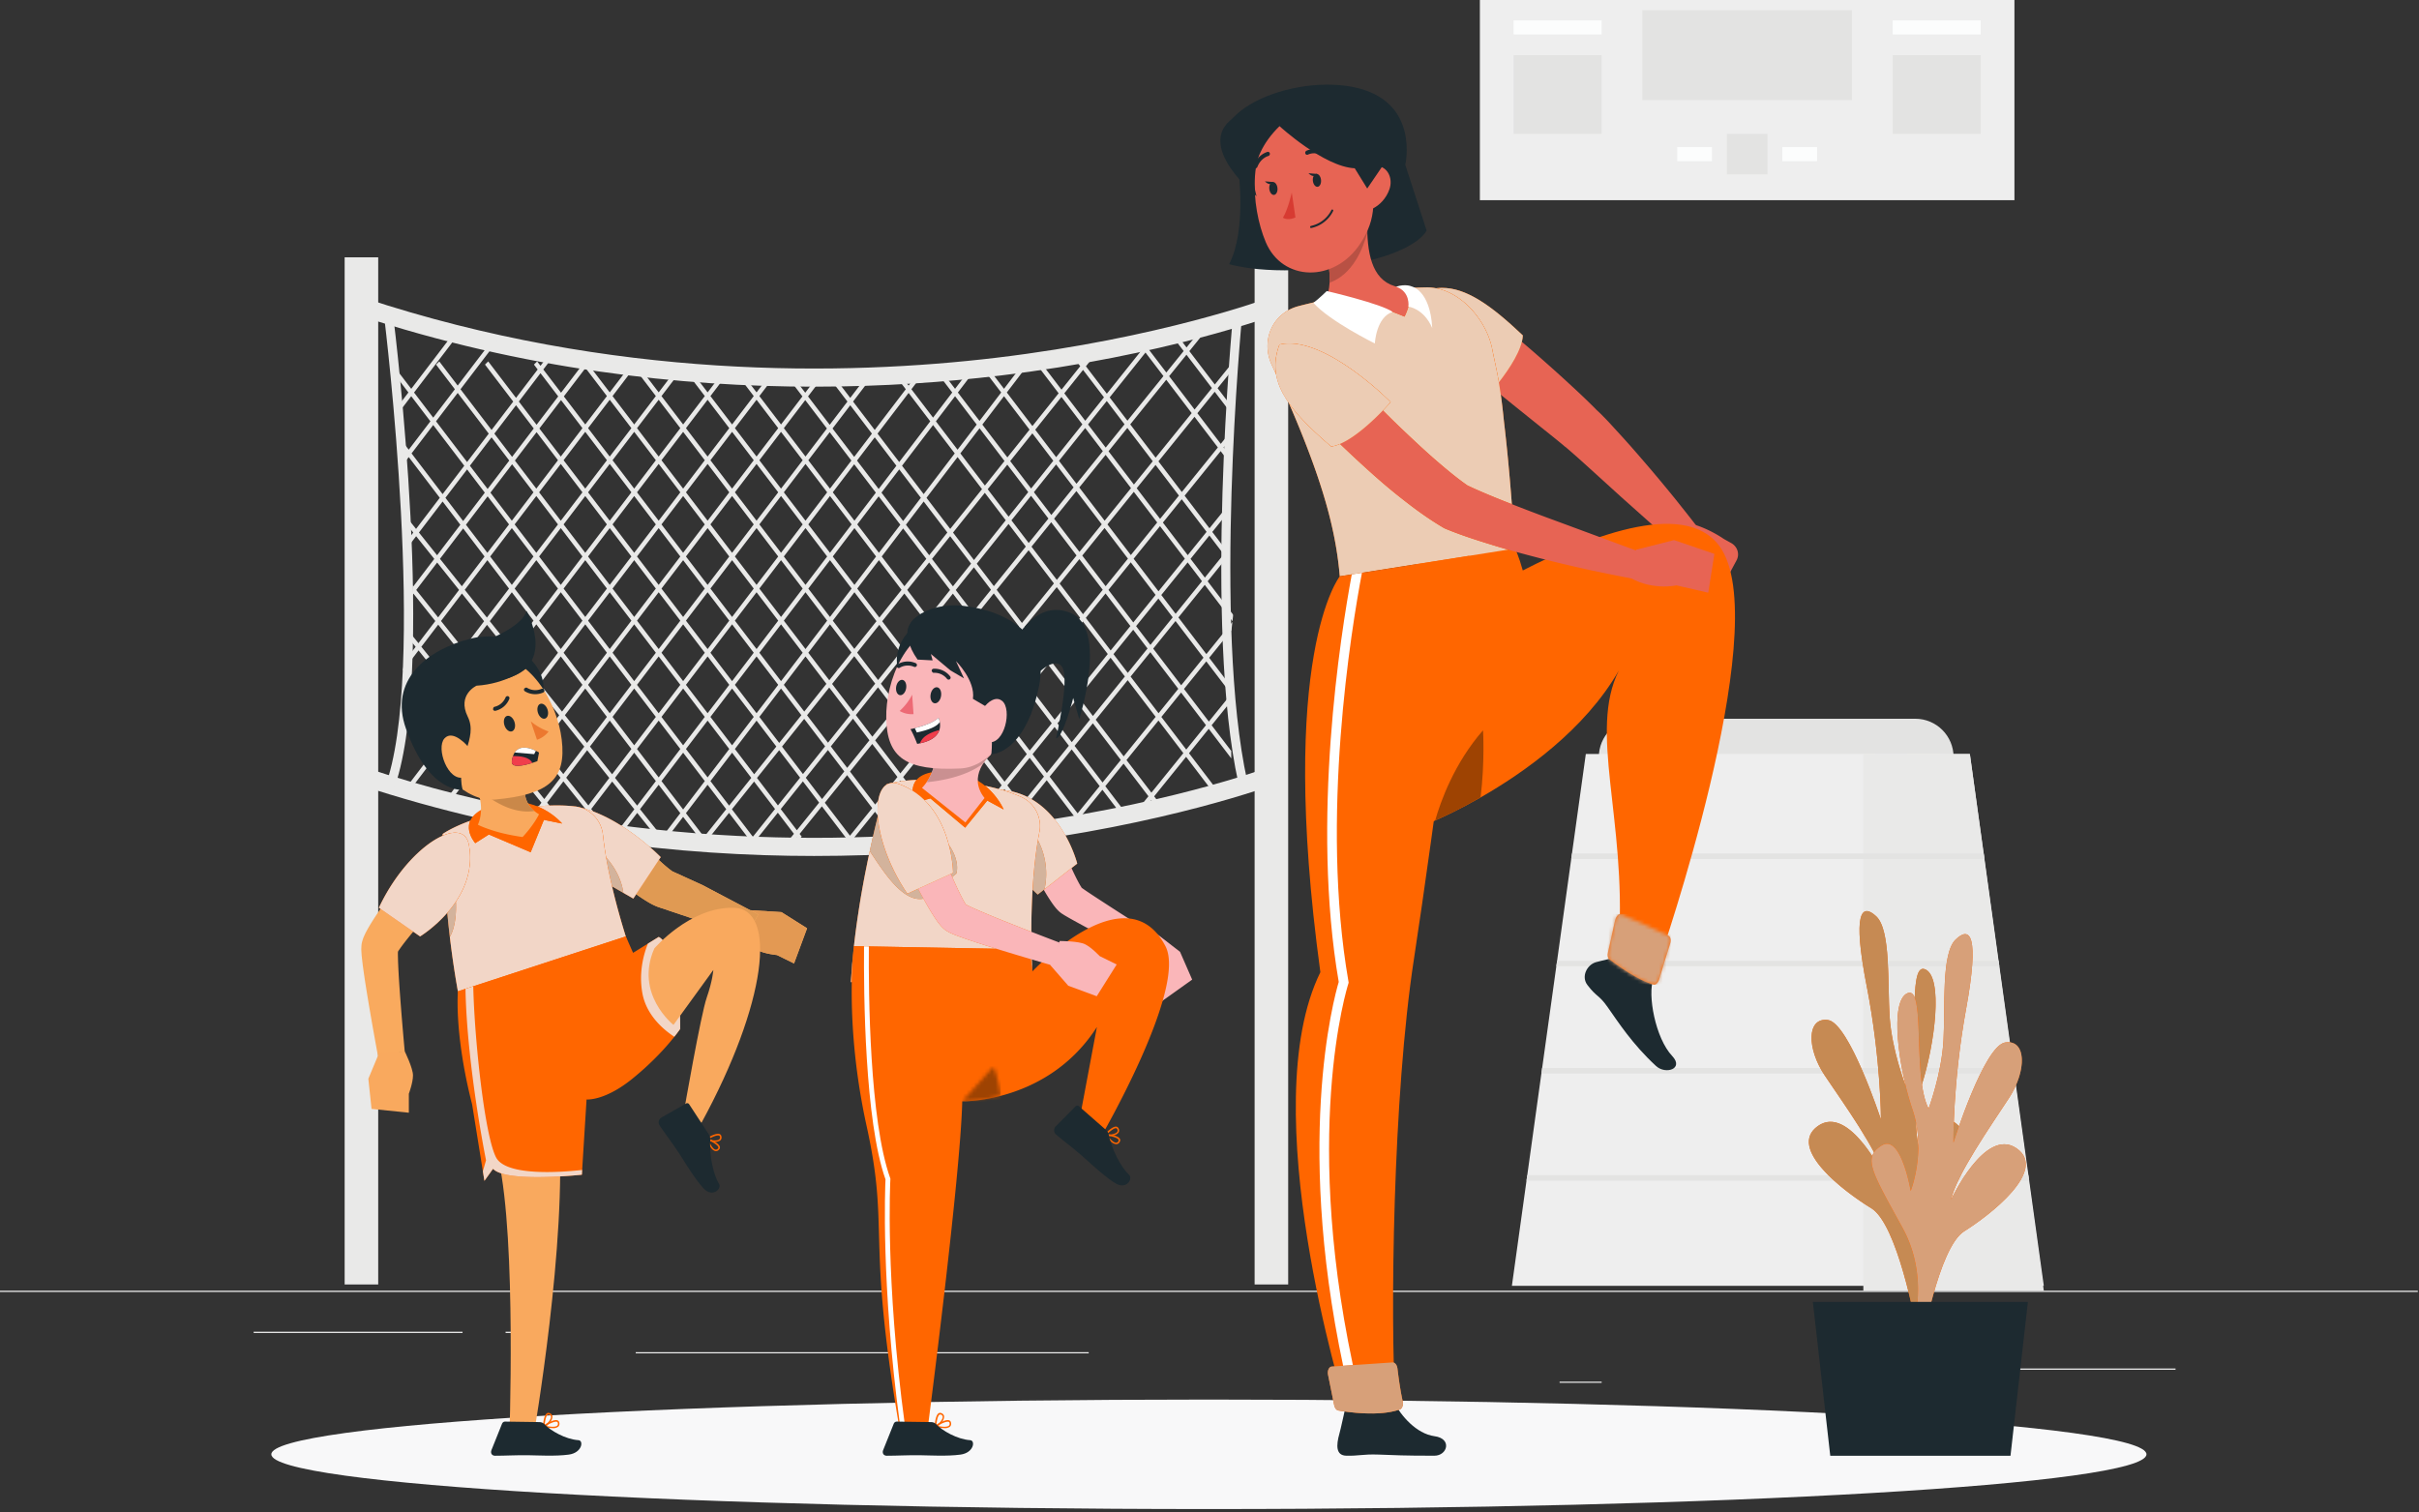 <svg width="667" height="417" fill="none" xmlns="http://www.w3.org/2000/svg"><rect width="100%" height="100%" fill="#333333" stroke="none"/><path d="M0 356.311h666.667v-.333H0v.333ZM555.705 377.439h44.163v.333h-44.163v-.333ZM430.036 381.056h11.591v.334h-11.591v-.334ZM528.781 365.39h25.59v-.334h-25.59v.334ZM69.945 367.298h57.591v.333h-57.59v-.333ZM139.408 367.298h8.444v.333h-8.444v-.333ZM175.295 372.926h124.901v.334H175.295v-.334Z" fill="#EEE"/><path d="M440.857 217.805h97.811v-9.008c0-5.836-4.732-10.569-10.569-10.569h-76.674c-5.837 0-10.568 4.733-10.568 10.569v9.008Z" fill="#E3E3E2"/><path d="M416.877 354.632h146.667l-4.027-28.985-.212-1.521-3.895-28.054-.213-1.518-3.907-28.055-.213-1.519-3.893-28.053-.212-1.535-3.815-27.44H437.264l-3.814 27.44-.213 1.535-3.893 28.053-.214 1.519-3.906 28.055-.214 1.518-3.893 28.054-.213 1.521-4.027 28.985Z" fill="#EEE"/><path d="M513.789 208.012v147.966h49.759l-20.396-148.023-29.363.057Z" fill="#E9E9E8"/><path d="M433.237 236.927h113.947l-.212-1.535H433.451l-.214 1.535ZM429.131 266.499h122.16l-.213-1.519H429.344l-.213 1.519ZM425.011 296.072h130.4l-.214-1.518H425.224l-.213 1.518ZM420.904 325.647h138.614l-.212-1.521H421.118l-.214 1.521Z" fill="#E3E3E2"/><path d="M104.284 70.967h-9.256v283.299h9.256v-283.3ZM345.94 354.266h9.255V70.967h-9.255v283.299Z" fill="#E9E9E8"/><path d="M224.478 106.644c19.213 0 36.466-1.289 51.03-3.036 45.798-5.492 75.643-16.588 75.939-16.7l-1.76-4.681c-.292.11-29.692 11.028-74.936 16.436-41.704 4.982-105.8 6.173-174.311-16.47l-1.569 4.748c45.509 15.042 89.087 19.703 125.607 19.703ZM224.478 236.075c19.213 0 36.466-1.29 51.03-3.036 45.798-5.491 75.643-16.59 75.939-16.702l-1.76-4.678c-.292.109-29.692 11.025-74.936 16.434-41.704 4.983-105.8 6.174-174.311-16.469l-1.569 4.748c45.509 15.041 89.088 19.703 125.607 19.703Z" fill="#E9E9E8"/><path d="m341.478 216.009 2.442-.541c-9.514-42.88-1.57-126.85-1.488-127.693l-2.488-.24c-.083.848-8.064 85.208 1.534 128.474ZM108.394 218.25c12.169-31.937.573-126.73.073-130.75l-2.482.31c.122.978 12.021 98.191.073 129.55l2.336.89Z" fill="#E9E9E8"/><path d="m119.45 117.22 8.564 11.23-5.971 7.831-8.564-11.231 5.971-7.83Zm2.593 21.097 4.888 6.409-6.412 8.41-5.002-6.262 6.526-8.557Zm-1.504 16.827 6.04 7.558-5.774 7.571-6.038-7.559 5.772-7.57Zm.287 17.137 6.11 7.651-4.618 6.056-6.141-7.61 4.649-6.097Zm1.517 15.709 6.14 7.61-6.949 9.113-6.146-7.604 6.955-9.119Zm-.01 17.71 6.948-9.112 6.141 7.609-6.943 9.105-6.146-7.602Zm6.944 8.589 6.942-9.104 6.141 7.609-6.937 9.098-6.146-7.603Zm13.857-2.508-6.142-7.609 4.546-5.96 6.109 7.649-4.513 5.92Zm.797.989 4.511-5.916 6.11 7.65-4.481 5.876-6.14-7.61Zm11.393.72-6.109-7.65 5.776-7.574 6.111 7.648-5.778 7.576Zm.795.994 5.776-7.576 6.112 7.649-5.779 7.577-6.109-7.65Zm12.661-.94-6.112-7.651 5.454-7.149 5.972 7.83-5.314 6.97Zm.794.993 5.296-6.944 5.97 7.831-5.156 6.761-6.11-7.648Zm12.042-.131-5.97-7.832 5.97-7.83 5.972 7.83-5.972 7.832Zm.776 1.018 5.972-7.831 5.972 7.831-5.972 7.83-5.972-7.83Zm12.719-1.018-5.971-7.832 5.972-7.83 5.972 7.83-5.973 7.832Zm.777 1.018 5.972-7.832 5.295 6.945-6.111 7.648-5.156-6.761Zm6.747-8.85 5.972-7.83 5.452 7.149-6.111 7.651-5.313-6.97Zm6.087 7.983 6.112-7.649 5.777 7.576-6.111 7.649-5.778-7.576Zm6.552 8.591 6.109-7.651 4.477 5.872-6.141 7.609-4.445-5.83Zm6.902-8.644 6.111-7.65 4.512 5.916-6.141 7.61-4.482-5.876Zm5.254 6.888 6.141-7.61 6.936 9.099-6.145 7.601-6.932-9.09Zm6.938-8.598 6.142-7.609 6.942 9.105-6.146 7.602-6.938-9.098Zm6.939-8.597 6.14-7.609 6.949 9.112-6.145 7.602-6.944-9.105Zm7.717 10.12 6.146-7.603 6.448 8.455-6.147 7.603-6.447-8.455Zm6.946-8.591 6.145-7.602 6.447 8.456-6.146 7.601-6.446-8.455Zm7.22 9.47 6.145-7.602 6.852 8.983-6.147 7.603-6.85-8.984Zm6.944-8.59 6.146-7.602 6.851 8.984-6.147 7.602-6.85-8.984Zm7.624 9.999 6.146-7.604 3.95 5.179-6.147 7.602-3.949-5.177Zm6.945-8.591 6.075-7.513 3.948 5.177-6.075 7.515-3.948-5.179Zm4.721 6.194 6.075-7.515 7.711 10.111-6.075 7.513-7.711-10.109Zm6.874-8.502 5.032-6.224 7.709 10.111-5.032 6.224-7.709-10.111Zm5.829-7.21 8.815-10.903 7.709 10.111-8.813 10.901-7.711-10.109Zm8.483 11.124 8.814-10.902 6.862 8.998-8.814 10.901-6.862-8.997Zm9.613-11.89 5.44-6.73 6.861 8.998-5.44 6.73-6.861-8.998Zm6.239-7.717 6.149-7.607 6.861 8.999-6.149 7.605-6.861-8.997Zm5.376-8.621-6.15 7.606-7.71-10.11 6.149-7.607 7.711 10.111Zm-7.686-12.112-3.948-5.178 7.267-8.99 3.949 5.178-7.268 8.99Zm4.118-15.155 5.196-6.428 3.949 5.179-5.196 6.426-3.949-5.177Zm4.422-7.441-5.196 6.426-6.85-8.984 5.196-6.428 6.85 8.986Zm-6.825-10.987-6.448-8.455 9.937-12.292 6.448 8.456-9.937 12.291Zm3.515-22.748-7.015-9.199 4.777-5.92 7.019 9.204-4.781 5.915Zm-.799.988-9.937 12.291-7.006-9.186 9.93-12.302 7.013 9.197Zm-7.785-10.211-9.93 12.303-4.9-6.427 9.879-12.368 4.951 6.492Zm-10.727 13.292-5.192 6.432-4.871-6.386 5.166-6.467 4.897 6.421Zm-5.671-7.437-5.165 6.468-5.768-7.565 5.167-6.466 5.766 7.563Zm-5.958 7.461-7.226 9.046-5.769-7.566 7.225-9.044 5.77 7.564Zm-8.019 10.039-6.113 7.653-5.771-7.566 6.115-7.652 5.769 7.565Zm-6.544-8.58-6.113 7.653-6.903-9.052 5.975-7.834 7.041 9.233Zm-13.792-.381 6.885 9.028-5.409 6.769-6.761-8.867 5.285-6.93Zm-.776-1.018-5.285 6.931-5.972-7.831 5.286-6.932 5.971 7.832Zm-12.033.118 5.973 7.83-8.565 11.231-5.971-7.831 8.563-11.23Zm-.776-1.018-8.563 11.231-5.972-7.831 8.564-11.23 5.971 7.83Zm-15.311 4.418 5.972 7.83-4.888 6.41-5.972-7.831 4.888-6.409Zm-.776-1.018-4.888 6.41-5.971-7.831 4.887-6.409 5.972 7.83Zm-11.636-.404 5.972 7.831-5.901 7.74-5.972-7.831 5.901-7.74Zm-.776-1.017-5.901 7.739-5.971-7.831 5.901-7.739 5.971 7.831Zm-12.648.927 5.971 7.83-5.971 7.831-5.972-7.831 5.972-7.83Zm-.776-1.019-5.972 7.831-5.971-7.831 5.971-7.831 5.972 7.831Zm-12.719 1.017 5.971 7.832-5.971 7.831-5.972-7.831 5.972-7.832Zm-.777-1.017-5.972 7.831-5.971-7.831 5.972-7.831 5.971 7.831Zm-12.719 1.019 5.971 7.83-5.971 7.831-5.972-7.831 5.972-7.83Zm-.776-1.019-5.972 7.831-5.97-7.831 5.97-7.831 5.972 7.831Zm-6.748-8.848-5.97 7.831-5.972-7.831 5.97-7.831 5.972 7.831Zm-12.718 1.017 5.972 7.831-5.972 7.831-5.971-7.831 5.971-7.831Zm-.776-1.017-5.972 7.831-5.9-7.74 5.97-7.831 5.902 7.74Zm-12.65 1.109 5.902 7.739-5.971 7.831-5.901-7.739 5.97-7.831Zm-.776-1.018-5.97 7.83-4.888-6.409 5.97-7.831 4.888 6.41Zm-11.634 2.438 4.888 6.411-5.972 7.831-4.888-6.41 5.972-7.832Zm-6.748 8.85 4.888 6.409-5.972 7.831-4.888-6.41 5.972-7.83Zm-7.831 23.089-4.888-6.411 5.971-7.83 4.888 6.41-5.971 7.831Zm-.355 17.979-6.039-7.559 6.394-8.384 5.901 7.739-6.256 8.204Zm.357 17.229-6.11-7.649 5.773-7.572 6.111 7.649-5.774 7.572Zm1.547 15.669-6.141-7.609 4.615-6.052 6.109 7.649-4.583 6.012Zm11.488 2.631-4.549 5.967-6.142-7.61 4.581-6.006 6.11 7.649Zm.774-1.013-6.111-7.651 5.775-7.572 6.11 7.648-5.774 7.575Zm12.678 1.069-5.776 7.573-6.109-7.649 5.776-7.573 6.109 7.649Zm.775-1.015-6.111-7.649 5.767-7.561 5.972 7.83-5.628 7.38Zm12.375 1.467-5.471 7.175-6.111-7.648 5.61-7.358 5.972 7.831Zm.776-1.016-5.972-7.831 5.972-7.83 5.972 7.83-5.972 7.831Zm12.718 1.017-5.97 7.831-5.972-7.832 5.97-7.831 5.972 7.832Zm.776-1.017-5.972-7.831 5.972-7.832 5.972 7.832-5.972 7.831Zm12.72 1.016-5.972 7.832-5.972-7.831 5.972-7.832 5.972 7.831Zm.776-1.016-5.972-7.831 5.972-7.83 5.972 7.83-5.972 7.831Zm12.719 1.016-5.971 7.832-5.972-7.832 5.972-7.831 5.971 7.831Zm.776-1.016-5.972-7.831 5.972-7.83 5.972 7.83-5.972 7.831Zm6.247 8.191-5.471-7.175 5.972-7.831 5.609 7.358-6.11 7.648Zm12.66.94-6.11 7.65-5.777-7.576 6.111-7.648 5.776 7.574Zm.793-.994-5.776-7.573 6.112-7.649 5.775 7.573-6.111 7.649Zm11.429-.674-6.14 7.609-4.514-5.92 6.109-7.649 4.545 5.96Zm6.939-8.598-6.141 7.61-4.55-5.967 6.111-7.649 4.58 6.006Zm.797-.988-4.584-6.012 6.111-7.649 4.615 6.052-6.142 7.609Zm13.87 2.523-6.147 7.604-6.949-9.113 6.141-7.61 6.955 9.119Zm.798-.987L255.184 187l6.142-7.608 6.96 9.128-6.146 7.602Zm13.367 1.868-6.147 7.602-6.446-8.455 6.145-7.603 6.448 8.456Zm.799-.989-6.448-8.453 6.074-7.515 6.447 8.456-6.073 7.512Zm13.698 2.487L283.93 207l-6.851-8.984 6.073-7.514 6.852 8.986Zm.798-.99-6.851-8.984 5.032-6.222 6.851 8.984-5.032 6.222Zm9.753-.03-5.031 6.224-3.948-5.179 5.031-6.223 3.948 5.178Zm9.613-11.89-8.814 10.903-3.948-5.179 8.813-10.902 3.949 5.178Zm.798-.986-3.948-5.179 5.44-6.729 3.949 5.177-5.441 6.731Zm13.924 4.394-5.44 6.728-7.711-10.109 5.441-6.729 7.71 10.11Zm-1.536-19.718-6.15 7.606-3.948-5.178 6.15-7.607 3.948 5.179Zm3.344-16.17-7.267 8.99-6.851-8.984 7.267-8.991 6.851 8.985Zm-8.078-25.868 6.448 8.455-5.196 6.427-6.448-8.455 5.196-6.427Zm-12.968-3.766 5.191-6.434 7.004 9.186-5.196 6.426-6.999-9.178Zm-.798.988 6.998 9.178-7.266 8.99-6.994-9.17 7.262-8.998Zm-12.864 1.65 7.225-9.045 4.867 6.381-7.262 8.999-4.83-6.335Zm-6.907 8.647 6.113-7.653 4.827 6.329-6.144 7.613-4.796-6.289Zm-.793.993 4.792 6.284-5.436 6.736-4.764-6.248 5.408-6.772Zm-11.954-1.809 5.41-6.771 5.769 7.567-5.407 6.771-5.772-7.567Zm-.793.993 5.771 7.567-8.763 10.971-5.772-7.57 8.764-10.968Zm-16.081 1.374 8.564-11.231 6.744 8.843-8.764 10.969-6.544-8.581Zm-.776 1.017 6.526 8.557-5.002 6.262-6.412-8.41 4.888-6.409Zm-11.635-2.439 4.888-6.41 5.972 7.832-4.888 6.409-5.972-7.831Zm-.776 1.018 5.972 7.83-5.903 7.739-5.972-7.831 5.903-7.738Zm-12.649-1.11 5.901-7.738 5.972 7.83-5.903 7.739-5.97-7.831Zm-.776 1.018 5.972 7.83-5.972 7.831-5.972-7.831 5.972-7.83Zm-12.719-1.018 5.971-7.83 5.972 7.83-5.972 7.831-5.971-7.831Zm-.776 1.018 5.972 7.83-5.972 7.831-5.972-7.831 5.972-7.83Zm-12.719-1.018 5.971-7.83 5.972 7.83-5.972 7.831-5.971-7.831Zm-.776 1.018 5.971 7.83-5.971 7.831-5.972-7.831 5.972-7.83Zm-12.72-1.018 5.971-7.83 5.972 7.83-5.971 7.831-5.972-7.831Zm-.776 1.018 5.971 7.83-5.971 7.831-5.972-7.831 5.972-7.83Zm-6.748-8.848 5.972 7.83-5.972 7.831-5.97-7.831 5.97-7.83Zm-12.718-1.018 5.972-7.83 5.97 7.83-5.97 7.831-5.972-7.831Zm-.776 1.018 5.972 7.83-5.972 7.831-5.971-7.831 5.971-7.83Zm-12.719-1.018 5.971-7.832 5.972 7.832-5.971 7.831-5.972-7.831Zm-.776 1.018 5.972 7.83-5.972 7.831-5.972-7.831 5.972-7.83Zm-12.649-.927 5.972-7.831 5.901 7.74-5.972 7.831-5.901-7.74Zm-6.748 8.849 5.972-7.83 5.901 7.738-5.971 7.831-5.902-7.739Zm-.846 16.587-5.901-7.739 5.971-7.83 5.902 7.738-5.972 7.831Zm-.128 17.865-6.11-7.649 6.238-8.181 5.972 7.832-6.1 7.998Zm6.132 9.658-5.776 7.572-6.109-7.65 5.773-7.572 6.112 7.65Zm.774-1.015-6.111-7.648 6.081-7.976 5.972 7.831-5.942 7.793Zm12.689 1.056-5.785 7.585-6.111-7.648 5.924-7.768 5.972 7.831Zm.776-1.017-5.972-7.832 5.972-7.831 5.972 7.831-5.972 7.832Zm12.719 1.017-5.972 7.831-5.971-7.831 5.971-7.831 5.972 7.831Zm.776-1.017-5.972-7.832 5.972-7.831 5.972 7.831-5.972 7.832Zm12.718 1.017-5.972 7.831-5.97-7.831 5.972-7.831 5.97 7.831Zm.776-1.017-5.97-7.832 5.97-7.831 5.972 7.831-5.972 7.832Zm12.72 1.017-5.972 7.831-5.972-7.831 5.972-7.831 5.972 7.831Zm.776-1.017-5.972-7.832 5.972-7.831 5.972 7.831-5.972 7.832Zm12.719 1.017-5.971 7.831-5.972-7.831 5.972-7.831 5.971 7.831Zm.776-1.017-5.972-7.832 5.972-7.831 5.972 7.831-5.972 7.832Zm6.748 8.848-5.972-7.831 5.972-7.831 5.972 7.831-5.972 7.831Zm12.513.749-6.11 7.649-5.628-7.38 5.972-7.83 5.766 7.561Zm.795-.993-5.785-7.587 5.972-7.831 5.924 7.768-6.111 7.65Zm12.659.937-6.111 7.651-5.775-7.574 6.111-7.649 5.775 7.572Zm6.904-8.643-6.111 7.65-5.775-7.572 6.112-7.65 5.774 7.572Zm.793-.993-5.773-7.572 6.11-7.648 5.774 7.571-6.111 7.649Zm11.533-.539-6.14 7.61-4.618-6.056 6.109-7.651 4.649 6.097Zm.798-.989-4.654-6.101 6.039-7.562 4.684 6.144-6.069 7.519Zm13.809 2.629-6.075 7.515-6.961-9.131 6.069-7.52 6.967 9.136Zm.799-.986-6.968-9.139 5.026-6.228 6.972 9.144-5.03 6.223Zm12.25 3.245-5.03 6.223-6.447-8.454 5.031-6.224 6.446 8.455Zm.799-.988-6.447-8.455 8.814-10.901 6.448 8.453-8.815 10.903Zm16.439-.903-8.814 10.902-6.852-8.984 8.815-10.903 6.851 8.985Zm6.238-7.717-5.44 6.729-6.85-8.984 5.438-6.729 6.852 8.984Zm6.948-8.593-6.149 7.605-6.851-8.984 6.148-7.605 6.852 8.984Zm-13.273-19.442 7.267-8.989 6.448 8.455-7.268 8.989-6.447-8.455Zm-.799.988 6.447 8.455-6.148 7.605-6.448-8.454 6.149-7.606Zm-13.909-2.57 6.144-7.614 6.992 9.17-6.149 7.606-6.987-9.162Zm6.961 11.162 6.448 8.456-5.44 6.73-6.448-8.456 5.44-6.73Zm-13.194-3.438 5.436-6.736 6.985 9.161-5.44 6.731-6.981-9.156Zm-.798.988 6.98 9.154-8.813 10.903-6.973-9.145 8.806-10.912Zm-14.296 3.714 8.763-10.97 4.76 6.242-8.805 10.912-4.718-6.184Zm-.793.994 4.713 6.181-5.026 6.228-4.688-6.148 5.001-6.261Zm-11.548-2.322 5.003-6.261 5.772 7.568-5.003 6.263-5.772-7.57Zm-.793.994 5.772 7.569-6.039 7.56-5.772-7.571 6.039-7.558Zm-13.07-1.66 5.903-7.739 6.393 8.384-6.04 7.559-6.256-8.204Zm-.776 1.017 6.239 8.18-6.111 7.649-6.098-7.998 5.97-7.831Zm-12.718-1.017 5.97-7.831 5.972 7.831-5.97 7.83-5.972-7.83Zm5.972 9.865 6.08 7.976-6.111 7.648-5.941-7.793 5.972-7.831Zm-6.748-8.849 5.972 7.832-5.972 7.83-5.972-7.83 5.972-7.832Zm-12.719-1.016 5.971-7.831 5.972 7.831-5.972 7.83-5.971-7.83Zm5.971 9.865 5.972 7.831-5.972 7.832-5.972-7.832 5.972-7.831Zm-6.747-8.848 5.971 7.831-5.971 7.83-5.972-7.83 5.972-7.831Zm-12.72-1.017 5.972-7.831 5.972 7.831-5.972 7.83-5.972-7.83Zm-.775 1.017 5.971 7.831-5.971 7.83-5.972-7.83 5.972-7.831Zm-12.72-1.017 5.972-7.831 5.971 7.831-5.971 7.83-5.972-7.83Zm-.776 1.017 5.971 7.831-5.971 7.83-5.972-7.83 5.972-7.831Zm-6.748-8.848 5.972 7.831-5.972 7.83-5.97-7.83 5.97-7.831Zm-12.718-1.019 5.972-7.83 5.97 7.83-5.97 7.831-5.972-7.831Zm5.972 9.866 5.97 7.832-5.97 7.83-5.972-7.83 5.972-7.832Zm-6.748-8.847 5.972 7.831-5.972 7.83-5.971-7.83 5.971-7.831Zm-12.719-1.019 5.972-7.83 5.971 7.83-5.972 7.831-5.971-7.831Zm5.971 9.867 5.972 7.831-5.972 7.83-5.971-7.83 5.971-7.831Zm-6.747-8.848 5.972 7.831-5.972 7.83-5.972-7.83 5.972-7.831Zm-12.719-1.019 5.971-7.83 5.972 7.83-5.972 7.831-5.971-7.831Zm5.971 9.867 5.972 7.831-5.972 7.83-5.971-7.83 5.971-7.831Zm-6.747 6.813-5.972-7.83 5.972-7.831 5.971 7.831-5.971 7.83Zm-6.37-41.712-5.972 7.831-8.564-11.231 5.972-7.83 8.564 11.23Zm-26.647-17.248 4.498 5.899-3.512 4.605.202 1.771 4.086-5.357 5.285 6.93-5.971 7.831-2.952-3.872c.028.707.048 1.413.064 2.119l2.112 2.77-1.994 2.615c.022.641.052 1.281.088 1.92l2.682-3.517 8.564 11.23-6.544 8.583-3.035-3.8.428 2.52 1.833 2.293-1.207 1.586c.085.569.167 1.14.246 1.71l1.755-2.301 5.002 6.261-5.772 7.57-.226-.283c-.003.147 0 .291-.004.439-.022.77-.068 1.544-.104 2.316l.354-.464 6.039 7.56-4.653 6.101-2.574-3.188c-.068.568-.147 1.129-.221 1.696l2.022 2.505-3.088 4.05c-.16.869-.31 1.736-.436 2.606l4.322-5.668 6.141 7.61-6.956 9.122-3.743-4.63c.029.696.055 1.385.076 2.065l2.893 3.58-3.39 4.445a20.566 20.566 0 0 1-1.018 3.371l5.207-6.829 6.146 7.602-9.372 12.292c.438.102.869.216 1.303.326l8.868-11.63 6.146 7.603-5.244 6.877 1.251.394 4.791-6.283 6.147 7.601-1.038 1.362c.456.086.914.157 1.371.234l.464-.608.647.799c.6.093 1.202.179 1.804.26l-1.676-2.072 6.936-9.099 6.141 7.61-3.371 4.421 1.456.125 2.712-3.556 3.518 4.356c.833.248 1.634.58 2.39.992l-5.136-6.361 4.478-5.872 6.109 7.652-4.137 5.425c.33.244.65.502.957.78l3.975-5.212 7.3 9.139.868-.895-7.395-9.258 5.777-7.576 6.112 7.648-5.764 7.557.887.872 5.671-7.436 5.949 7.448.868-.896-6.045-7.567 5.138-6.738 5.972 7.832-4.945 6.485.887.872 4.834-6.34 4.835 6.34.885-.872-4.944-6.485 5.971-7.832 5.139 6.738-6.044 7.567.868.896 5.95-7.448 5.67 7.436.886-.872-5.762-7.557 6.11-7.648 5.778 7.576-7.395 9.258.868.895 7.3-9.14 4.441 5.825-2.696 3.342.863.901 2.607-3.229.496.649.885-.872-.584-.765 6.141-7.61 6.931 9.088-2.856 3.532c.568-.037 1.135-.088 1.703-.133l8.87-10.975 5.899 7.735.887-.872-5.986-7.849 6.146-7.603 6.446 8.455-5.074 6.277.864.903 4.984-6.166 5.228 6.855.886-.872-5.316-6.971 6.147-7.602 6.852 8.982-5.275 6.524.339.355.992-.029 4.716-5.834 4.108 5.387.119-.012.814-.8-4.242-5.563 6.146-7.601 3.948 5.177-5.874 7.267.862.903 5.786-7.156 4.308 5.65c.422-.122.844-.249 1.264-.378l-4.774-6.259 6.147-7.603 8.187 10.738c.417-.135.838-.258 1.257-.386l-.163-.214 6.075-7.514 4.221 5.536c.476-.054.952-.109 1.428-.161l-4.852-6.363 5.032-6.224 6.862 9-2.411 2.98c.227-.037.455-.07.679-.112.408-.077.809-.173 1.214-.256l1.291-1.598.865 1.136c.44-.102.878-.207 1.316-.311l-1.382-1.813 8.813-10.902 7.997 10.487.083-.007.836-.824-8.117-10.644 5.44-6.729 6.217 8.153-.007-1.852.002-.189-5.414-7.1 5.723-7.079a90.154 90.154 0 0 1-.268-3.473l-6.141-8.053 6.15-7.608c.087-.76.166-1.524.251-2.283l-7.175 8.876-7.71-10.111 7.268-8.989 7.64 10.02.162-1.472c-.014-.133-.022-.267-.038-.401l-6.966-9.135 5.086-6.291a76.477 76.477 0 0 1-.099-2.445l-3.715-4.871 4.127-5.104c.068-.745.137-1.488.209-2.229l-5.109 6.319-6.851-8.984 9.938-12.292 2.956 3.877c.037-.635.073-1.268.101-1.904l-2.26-2.961 2.348-2.904c-.008-.643-.019-1.286-.031-1.932l-3.089 3.821-6.448-8.455 4.781-5.913 4.686 6.144c-.007-.681-.01-1.363-.007-2.044l-3.88-5.089 4.751-5.876c.121-.647.24-1.295.396-1.934l.002-.009c.019-.197.038-.396.06-.593l-5.982 7.398-7.019-9.205 2.997-3.713-.265-.278c-.412.052-.824.114-1.236.168l-2.269 2.81-1.73-2.268c-.464.068-.925.144-1.389.215l2.321 3.042-4.777 5.92-5.797-7.603-1.368.243.644.843-9.88 12.368-5.767-7.563 2.403-3.008-.264-.272c-.432.081-.866.161-1.298.243l-1.614 2.021-1.148-1.504-1.36.252 1.713 2.247-5.167 6.465-5.444-7.141c-.46.078-.92.152-1.378.228l6.029 7.908-7.225 9.044-7.06-9.259 5.522-7.241c-.585.092-1.17.178-1.756.268l-4.542 5.956-3.687-4.835c-.475.055-.949.116-1.424.168l4.335 5.684-5.975 7.835-5.971-7.831 4.07-5.336c-.554.049-1.107.095-1.66.14l-3.186 4.179-2.864-3.758c-.498.028-.997.051-1.494.076l3.582 4.699-5.286 6.932-5.971-7.831 2.745-3.601c-.53.017-1.06.037-1.59.051l-1.931 2.532-1.872-2.455c-.513.007-1.027.009-1.541.015l2.637 3.458-8.564 11.23-5.971-7.831 5.218-6.843c-.515-.002-1.028-.008-1.543-.012l-4.452 5.838-4.557-5.979c-.528-.011-1.054-.024-1.582-.037l5.363 7.033-4.888 6.409-5.971-7.83 4.302-5.64-1.524-.036-3.554 4.658-3.697-4.849-1.584-.041 4.505 5.908-5.901 7.74-5.972-7.831 4.491-5.889-1.523-.039-3.744 4.909-3.889-5.098-1.586-.046 4.699 6.163-5.971 7.831-5.972-7.831 4.755-6.237c-.504-.015-1.008-.034-1.513-.051l-4.018 5.269-4.294-5.63c-.54-.03-1.08-.056-1.619-.088l5.136 6.737-5.971 7.831-5.972-7.831 5.218-6.84c-.494-.032-.987-.064-1.479-.099l-4.515 5.92-5.189-6.805a186.34 186.34 0 0 1-2.853-.344l-5.452 7.149-5.902-7.738.851-1.116c-.447-.088-.892-.188-1.339-.28l-7.036 9.226-4.888-6.409 3.646-4.781-1.298-.334-3.124 4.096-.921-1.209-.887.873 1.032 1.355-5.97 7.831-7.671-10.059-.887.873 7.782 10.203-5.972 7.831-8.564-11.23 10.75-14.098c-.444-.098-.892-.2-1.33-.29l-10.196 13.37-5.078-6.659-.886.873 5.188 6.804-5.972 7.831-5.285-6.932 12.84-16.839c-.47-.057-.942-.117-1.416-.177l-12.2 15.999-5.371-7.046c.024.723.055 1.446.097 2.164Z" fill="#E9E9E8"/><path d="M408.05 55.21h147.4V0h-147.4v55.21Z" fill="#EEE"/><path d="M452.852 27.605h57.796V2.813h-57.796v24.793ZM476.16 48.102h11.179V36.924H476.16v11.178ZM521.881 36.924h24.264V15.209h-24.264v21.715ZM417.354 36.924h24.263V15.209h-24.263v21.715Z" fill="#E3E3E2"/><path d="M417.354 9.495h24.263V5.627h-24.263v3.868ZM521.881 9.495h24.264V5.627h-24.264v3.868ZM491.445 44.447h9.583v-3.868h-9.583v3.868ZM462.471 44.447h9.582v-3.868h-9.582v3.868Z" fill="#FCFDFD"/><path d="M591.852 401.097c0 8.339-115.741 15.098-258.518 15.098-142.776 0-258.519-6.759-258.519-15.098 0-8.338 115.743-15.098 258.519-15.098 142.777 0 258.518 6.76 258.518 15.098Z" fill="#F8F8F9"/><path d="M531.875 364.002s-7.371-16.082 1.052-31.938c8.422-15.855 10.864-19.589 5.494-22.839-5.369-3.248-7.832 12.684-7.832 12.684s-4.526-10.961-.789-22.43c3.737-11.472 6.08-30.154.977-32.159-5.104-2.004-.974 23.306-5.402 31.935 0 0-3.72-9.605-4.332-18.818-.612-9.214.344-23.925-3.686-27.7-4.03-3.773-6.612-1.162-2.652 19.171 3.96 20.332 3.932 36.86 3.932 36.86s-8.748-26.671-14.618-27.449c-5.871-.778-5.864 7.858-.839 15.35s14.717 20.914 16.307 27.819c0 0-9.602-20.071-18.239-13.92-8.637 6.152 7.517 18.275 14.719 22.656 7.2 4.381 12.2 31.84 12.2 31.84l3.708-1.062Z" fill="#F60"/><path d="M531.283 364.173c.076-.337.154-.682.237-1.033.216.561.355.863.355.863l-.592.17Zm-3.298-.053c-.956-4.863-5.617-27.001-12.018-30.896-5.746-3.494-17.191-11.919-17.196-18.307-.002-1.617.73-3.105 2.477-4.349 1.148-.818 2.312-1.172 3.469-1.172 4.412 0 8.712 5.156 11.524 9.44a4.342 4.342 0 0 0-.184 1.287c-.001 3.262 3.005 8.402 8.565 18.556 3.23 5.898 4.239 11.863 4.238 17.012a41.86 41.86 0 0 1-.875 8.429Zm-1.148-35.629s-2.173-13.024-6.54-13.024c-.457 0-.939.142-1.443.458-.954.596-1.659 1.205-2.122 1.891-3.668-6.964-9.865-15.651-13.552-21.147-2.416-3.601-3.672-7.468-3.673-10.425 0-2.935 1.234-4.975 3.798-4.975.227 0 .465.016.713.05 5.871.778 14.619 27.449 14.619 27.449V308.748c-.001-.628-.049-16.905-3.932-36.84-1.388-7.125-1.972-12.073-1.972-15.333-.001-3.784.786-5.295 2.015-5.295.735 0 1.629.54 2.609 1.457 4.029 3.775 3.074 18.486 3.686 27.7.612 9.213 4.332 18.818 4.332 18.818l.026-.052a78.573 78.573 0 0 0 1.956 6.846c.411 1.21.728 2.414.968 3.601a37.86 37.86 0 0 0 .628 6.281l.001.172c.002 7.07-2.117 12.388-2.117 12.388Zm11.793-13.32s-.002-.194-.002-.566c0-.855.013-2.648.107-5.184.58.376 1.057.76 1.436 1.174-.96 2.733-1.541 4.576-1.541 4.576Zm-8.691-16.122c-1.19-8.432-.444-20.013-1.99-23.916.206-4.598.691-7.926 2.287-7.926.168 0 .348.037.541.113 2.098.824 2.938 4.467 2.939 9.269.001 5.319-1.024 12.058-2.508 17.964a74.01 74.01 0 0 1-1.269 4.496Z" fill="#C68A53"/><path d="M526.056 370.6s7.179-16.191-1.433-31.921c-8.612-15.729-11.099-19.427-5.768-22.753 5.329-3.328 7.983 12.565 7.983 12.565s4.394-11.028.52-22.441c-3.875-11.415-6.442-30.06-1.363-32.142 5.079-2.078 1.253 23.291 5.785 31.852 0 0 3.604-9.658 4.106-18.88.501-9.222-.632-23.918 3.353-27.752 3.984-3.834 6.597-1.261 2.881 19.128-3.716 20.389-3.489 36.915-3.489 36.915s8.427-26.799 14.288-27.664c5.861-.865 5.957 7.771 1.023 15.337-4.936 7.565-14.466 21.13-15.972 28.059 0 0 9.36-20.212 18.07-14.189 8.71 6.021-7.297 18.385-14.445 22.872-7.147 4.488-11.816 32.021-11.816 32.021l-3.723-1.007Z" fill="#F60"/><path d="m529.779 371.607-3.723-1.007s2.804-6.325 2.804-14.909c.002-5.149-1.008-11.113-4.237-17.012-5.56-10.153-8.567-15.293-8.565-18.556 0-1.792.908-3.019 2.797-4.197.504-.317.985-.459 1.443-.459 4.366 0 6.54 13.024 6.54 13.024s2.118-5.317 2.117-12.388a32.708 32.708 0 0 0-.629-6.452 29.226 29.226 0 0 0-.968-3.601 78.002 78.002 0 0 1-1.956-6.847c-1.336-5.565-2.238-11.637-2.238-16.457.002-4.567.812-8.011 2.831-8.838a1.48 1.48 0 0 1 .556-.121c4.237 0 .875 23.746 5.229 31.973 0 0 3.604-9.658 4.106-18.88.501-9.222-.632-23.918 3.353-27.752.979-.941 1.873-1.497 2.613-1.497 1.254 0 2.059 1.597 2.059 5.611 0 .536-.015 1.114-.045 1.738-.023.48-.055.986-.095 1.519-.232 2.999-.759 6.865-1.651 11.757a218.482 218.482 0 0 0-2.477 17.816c-.94 9.58-1.015 16.559-1.015 18.533 0 .373.003.566.003.566s8.427-26.799 14.288-27.664c.273-.04.536-.06.785-.06 2.552 0 3.787 2.071 3.786 5.046 0 1.121-.176 2.37-.524 3.686-.03.111-.059.223-.091.333-.579 2.043-1.561 4.228-2.933 6.332-3.611 5.534-9.676 14.273-13.266 21.282a60.757 60.757 0 0 0-.752 1.521c-.937 1.974-1.63 3.768-1.954 5.256 0 0 7.09-15.311 14.67-15.311 1.131 0 2.27.34 3.4 1.122 1.786 1.234 2.534 2.736 2.53 4.381-.002.969-.264 1.988-.726 3.031a13.628 13.628 0 0 1-.801 1.521c-3.276 5.419-11.044 11.173-15.448 13.939-3.365 2.113-6.183 9.338-8.22 16.392l-.096.333a148.76 148.76 0 0 0-2.193 8.745l-.074.334c-.801 3.67-1.233 6.217-1.233 6.217Z" fill="#D7A079"/><path d="M559.164 359.056h-59.299l4.799 42.436h49.7l4.8-42.436ZM341.477 46.922s2.286 16.582-2.56 25.934c0 0 11.376 3.57 31.616.37 20.242-3.202 22.83-9.66 22.83-9.66l-5.884-18.127s4.197-17.767-14.442-21.453c-18.638-3.686-46.478 8.925-31.56 22.936Z" fill="#1D2A30"/><path d="M412.698 88.535c2.391 1.89 4.684 3.872 7.02 5.816a370.026 370.026 0 0 1 6.878 5.984 367.31 367.31 0 0 1 6.777 6.141 200.66 200.66 0 0 1 6.8 6.519l-.39-.343 1.273 1.179 1.05 1.053c.708.701 1.327 1.372 1.972 2.063l3.746 4.102c2.47 2.726 4.845 5.51 7.229 8.282a477.404 477.404 0 0 1 7.001 8.443c2.274 2.869 4.57 5.706 6.766 8.652a3.7 3.7 0 0 1-5.319 5.065l-.007-.008c-2.816-2.324-5.542-4.745-8.305-7.123l-8.143-7.26-8.037-7.304-3.984-3.596-1.955-1.721-.94-.811-.778-.616-.392-.344c-2.064-1.724-4.519-3.642-6.822-5.512l-7.045-5.664a523.609 523.609 0 0 1-7.004-5.749c-2.299-1.958-4.645-3.872-6.901-5.87l-.007-.007a7.415 7.415 0 0 1-.632-10.47c2.619-2.957 7.087-3.313 10.149-.901Z" fill="#E76454"/><path d="m472.734 160.572-3.637-.314a4.246 4.246 0 0 1-3.292-2.075l-3.261-5.527a7.926 7.926 0 0 1-.41-7.257l.648-1.451c6.07.111 12.548 4.703 12.548 4.703l1.991 1.104c1.773.984 2.427 3.073 1.499 4.799l-2.136 3.974c-.739 1.374-2.31 2.187-3.95 2.044Z" fill="#E76454"/><path d="M457.711 264.324c-.947 1.72-10.121-3.013-11.308-4.787 2.028-33.641-8.439-57.841-.025-74.613-9.414 16.387-26.187 28.185-38.134 35.013-5.734 3.28-10.36 5.413-12.521 6.359v.015c-.865.372-1.333.56-1.333.56l2.426-30.855c-7.185.6-13.973-.947-17.238-5.145-8.628-11.082-4.147-42.775 38.186-39.588 0 0 1.052 2.173 2.12 6.053 19.307-9.933 46.227-20.16 54.959-5.6 13.815 23.04-17.132 112.588-17.132 112.588ZM390.46 81.19c9.072-4.442 16.91-.605 29.43 11.313-.236 6.658-10.496 17.556-10.496 17.556s-20.558-16.435-18.934-28.868Z" fill="#F60"/><path d="M413.292 105.451c-.66-3.863-1.288-6.244-1.82-9.05-1.444-7.59-7.922-15.46-15.522-16.902.56-.067 1.122-.1 1.683-.1 6.459 0 13.107 4.393 22.257 13.104-.137 3.874-3.669 9.185-6.598 12.948Z" fill="#ECCCB4"/><path d="M411.472 96.401c.898 4.73 2.066 8.254 3.203 19.703 1.147 9.661 1.983 19.215 3.088 35.177l-48.339 7.654c-1.184-13.772-5.228-29.039-18.758-58.303-3.136-6.785.272-14.319 7.322-16.18 1.884-.497 3.89-.981 5.959-1.412 8.043-1.675 14.647-2.987 21.949-3.473a156.09 156.09 0 0 1 7.356-.3c8.72-.166 16.608 8.658 18.22 17.134Z" fill="#F60"/><path d="M369.424 158.935c-1.033-12.014-4.24-25.162-14.024-47.75 2.556 3.63 6.436 7.492 11.664 11.96.774-.106 1.59-.357 2.428-.714a326.568 326.568 0 0 0 6.86 6.41c3.247 2.964 6.571 5.86 10.102 8.62 3.518 2.783 7.148 5.459 11.266 7.915l.308.184c.164.096.335.181.515.256 4.525 1.876 8.908 3.245 13.323 4.603 1.318.404 2.637.793 3.958 1.169l-25.248 3.997-21.152 3.35Zm47.447-19.884-.937-.364c-3.871-1.528-7.758-3.114-11.308-4.796-3.051-2.122-6.107-4.696-9.127-7.31-3.084-2.704-6.124-5.565-9.153-8.444a262.188 262.188 0 0 1-5.026-4.932c1.316-1.361 2.13-2.302 2.13-2.302s-15.912-16.174-27.954-16.174c-.928 0-1.832.096-2.705.303-.745 2.028-1.12 3.96-1.12 5.856 0 .791.065 1.576.196 2.359-.392-.859-.792-1.731-1.201-2.615-.796-1.723-1.171-3.493-1.171-5.208 0-5.037 3.232-9.583 8.493-10.972 1.884-.497 3.89-.981 5.959-1.412l1.247-.259a2.34 2.34 0 0 0-.044.062s.973-.306 3.065-.306c3.329 0 9.491.775 19.068 4.787 2.703-5.576.677-7.419.016-7.843a166.8 166.8 0 0 1 5.953-.213c.082-.003.163-.003.243-.003 8.623 0 16.38 8.739 17.977 17.136.898 4.73 2.066 8.254 3.203 19.703.82 6.909 1.481 13.763 2.196 22.947Z" fill="#ECCCB4"/><path d="M387.282 87.324c-15.598-6.534-22.133-4.481-22.133-4.481.92-1.28 1.36-2.973 1.467-4.879.386-6.174-2.732-14.72-5.039-19.881l15.387 3.775c0 .785.012 1.558.053 2.306.292 8.306 2.465 14.652 10.093 15.212 0 0 3.347 1.4.172 7.948Z" fill="#E76454"/><path d="M366.616 77.964c.022-.35.033-.708.033-1.072 0-.99-.076-2.027-.215-3.093-.709-5.46-3.037-11.643-4.857-15.717l15.387 3.775c0 .785.012 1.559.053 2.307-1.201 4.478-4.041 11.545-10.401 13.8Z" fill="#B85144"/><path d="M389.884 264.403c-5.84 37.908-6.575 98.748-5.12 123.533-2.121 1.24-9.827.375-14-.933 0 0-25.175-81.32-6.695-118.867-11.945-87.72 5.362-109.198 5.362-109.198l3.305-.522 2.8-.438 29.588-4.695s-9.693 75.013-15.24 111.12Z" fill="#F60"/><path d="m374.378 382.496-2.6.601c-15.468-66.534-3.867-108.173-2.642-112.28-7.665-44.414.522-95.854 3.6-112.401l2.8-.439c-2.905 15.319-11.56 67.734-3.72 112.706l.054.32-.092.321c-.147.412-13.442 42.185 2.6 111.172Z" fill="#fff"/><path d="M395.506 401.484c-9.067 0-10.266-.142-15.36-.312-2.31-.083-3.688.032-4.995.145-1.161.102-2.267.203-3.916.167-2.928-.063-2.82-2.868-1.916-6.094.452-1.617 1.148-5.042 1.771-7.659l13.284-.965c1.869 3.567 6.085 8.657 11.196 9.342 4.876.656 3.549 5.376-.064 5.376ZM456.639 294.016c-6.552-6.039-10.472-12.164-13.367-16.264-2.474-3.52-2.953-2.643-5.582-6.108-1.743-2.297-.136-5.552 2.372-6.273 1.953-.563 4.532-.918 6.784-2.02l9.046 6.67c-1.653 4.266.53 16.287 5.194 21.227 3.328 3.54-1.819 5.182-4.447 2.768Z" fill="#1D2A30"/><path d="M384.012 86.025c-4.574 1.407-4.92 8.704-4.92 8.704S366.598 88.56 362.15 83.52c1.53-1.138 3.691-3.254 3.691-3.254s15.012 3.491 18.171 5.76ZM388.339 84.57s4.214.449 6.577 5.9c-.561-10.47-5.649-11.46-5.649-11.46s-1.634-.815-4.326.058c4.019 1.37 3.398 5.501 3.398 5.501Z" fill="#fff"/><path d="M377.828 43.46c1.201 11.687 1.953 16.595-2.788 23.777-7.133 10.803-21.44 10.45-26.035-.466-4.134-9.826-5.405-27.286 4.918-34.323 10.17-6.932 22.702-.675 23.905 11.012Z" fill="#E76454"/><path d="M364.237 49.496c.143.976-.237 1.876-.85 2.01-.612.134-1.226-.55-1.37-1.526-.142-.976.238-1.876.851-2.01.612-.134 1.225.55 1.369 1.526ZM352.224 51.73c.144.978-.238 1.877-.85 2.011-.613.133-1.226-.55-1.369-1.525-.144-.977.237-1.877.851-2.01.612-.136 1.225.548 1.368 1.524Z" fill="#1D2A30"/><path d="m351.134 50.2-2.352-.184s1.424 1.579 2.352.184Z" fill="#1D2A30"/><path d="M356.182 53.083s-.974 4.55-2.427 6.961c1.413.932 3.439-.076 3.439-.076l-1.012-6.885Z" fill="#D73B32"/><path d="M363.114 62.401a9.17 9.17 0 0 1-1.552.484.264.264 0 0 1-.318-.227.312.312 0 0 1 .234-.348c4.112-.893 5.597-4.308 5.612-4.342.062-.152.228-.226.368-.167.14.057.202.228.138.379-.056.133-1.249 2.884-4.482 4.221Z" fill="#1D2A30"/><path d="M383.137 52.135c-.893 2.62-2.806 4.53-4.728 5.434-2.889 1.359-4.768-1.39-4.328-4.637.396-2.924 2.376-7.155 5.451-7.137 3.029.017 4.627 3.342 3.605 6.34Z" fill="#E76454"/><path d="M365.1 42.992a.526.526 0 0 1-.434-.05c-2.089-1.29-3.969-.325-3.99-.314a.525.525 0 0 1-.736-.252.624.624 0 0 1 .281-.79c.097-.051 2.453-1.266 5.048.337.259.16.333.517.167.798a.596.596 0 0 1-.336.27ZM346.39 46.37a.528.528 0 0 1-.415.018c-.284-.108-.419-.443-.3-.748 1.185-3.053 3.708-3.721 3.816-3.748a.525.525 0 0 1 .648.432.625.625 0 0 1-.444.708c-.1.024-2.051.57-2.992 3a.625.625 0 0 1-.313.339ZM363.147 47.965l-2.351-.185s1.424 1.58 2.351.185Z" fill="#1D2A30"/><path d="M352.807 34.79s12.237 11.232 20.737 11.618l3.445 5.582 4.013-5.888s3.081-13.56-1.828-17.284c-4.908-3.724-20.59-1.944-20.59-1.944s-10.796-1.367-19.516 6.45c-8.721 7.819 7.432 20.783 7.432 20.783s-3.736-9.504 6.307-19.317Z" fill="#1D2A30"/><path d="M368.636 100.25c2.855 2.95 5.804 6.05 8.772 9.008 2.962 2.991 5.908 5.995 8.938 8.879 3.029 2.879 6.069 5.74 9.153 8.444 3.09 2.676 6.221 5.309 9.344 7.46l-.822-.44c3.711 1.791 7.82 3.471 11.912 5.085 4.115 1.604 8.276 3.21 12.475 4.742l25.255 9.342a3.687 3.687 0 0 1-1.902 7.094l-.01-.003c-4.507-.771-8.931-1.715-13.384-2.645-4.44-.966-8.86-2.022-13.278-3.136-4.409-1.14-8.824-2.311-13.224-3.662-4.414-1.357-8.797-2.726-13.322-4.602a4.257 4.257 0 0 1-.515-.256l-.308-.184c-4.119-2.456-7.748-5.132-11.267-7.915-3.53-2.76-6.854-5.656-10.101-8.62-3.251-2.96-6.443-5.949-9.535-9.035-3.08-3.122-6.109-6.176-9.09-9.51a7.416 7.416 0 0 1 10.844-10.112l.065.066Z" fill="#E76454"/><path d="M460.494 260.329c-.743 2.348-2.051 6.535-2.96 9.662-.3 1.034-.99 1.714-1.564 1.565-4.308-1.108-10.304-5.503-12.255-6.996-.387-.295-.521-1.044-.341-1.861l1.945-8.802c.265-1.2 1.093-2.053 1.716-1.768l13.067 5.975c.533.244.709 1.22.392 2.225Z" fill="#F60"/><mask id="a" style="mask-type:luminance" maskUnits="userSpaceOnUse" x="443" y="252" width="18" height="20"><path d="M456.131 271.577a.618.618 0 0 1-.161-.021 12.025 12.025 0 0 1-.446-.124c-4.266-1.279-9.925-5.431-11.809-6.872a.694.694 0 0 1-.081-.072c-.22-.227-.339-.622-.339-1.09 0-.221.025-.457.079-.7l1.945-8.801c.231-1.043.885-1.823 1.463-1.823.086 0 .172.018.253.055l13.067 5.975c.354.161.55.646.549 1.248 0 .305-.051.64-.157.977a653.804 653.804 0 0 0-1.918 6.169 307.392 307.392 0 0 0-1.042 3.492c-.272.939-.867 1.587-1.403 1.587Z" fill="#fff"/></mask><g mask="url(#a)"><path d="M443.295 271.577h17.357v-19.503h-17.357v19.503Z" fill="#D7A079"/></g><path d="M385.324 377.442c.264 2.212.775 6.062 1.436 8.974.24 1.05-.127 2.081-.803 2.321-5.644 1.999-14.218.751-16.948.272-.522-.092-.97-.677-1.128-1.459l-1.692-8.358c-.232-1.143.252-2.24 1.011-2.292l16.756-1.146c.649-.043 1.249.69 1.368 1.688Z" fill="#F60"/><path d="M378.072 389.835c-3.85 0-7.462-.545-9.062-.826-.523-.092-.971-.677-1.128-1.458l-1.692-8.359a2.913 2.913 0 0 1-.059-.58c.001-.909.441-1.668 1.069-1.712l16.756-1.145.056-.003c.627 0 1.196.721 1.312 1.691.264 2.212.775 6.061 1.436 8.973.051.217.074.435.074.643.001.801-.34 1.489-.876 1.678-2.335.827-5.17 1.098-7.886 1.098Z" fill="#D7A079"/><path d="M352.79 95.032c-3.486 9.482 1.135 16.884 14.274 28.114 6.6-.919 16.385-12.243 16.385-12.243s-18.457-18.763-30.659-15.87Z" fill="#F60"/><path d="M367.064 123.146c-5.37-4.59-9.317-8.54-11.869-12.255-1.8-2.619-2.905-5.12-3.328-7.644a14.26 14.26 0 0 1-.196-2.359c0-1.896.375-3.828 1.12-5.856a11.713 11.713 0 0 1 2.705-.302c12.042 0 27.954 16.173 27.954 16.173s-.814.941-2.13 2.303c-2.714 2.809-7.566 7.406-11.828 9.225-.838.357-1.654.608-2.428.715Z" fill="#ECCCB4"/><path d="M395.723 226.296c1.494-5.227 5.241-15.787 13.2-24.88 0 0 .534 8.6-.679 18.521-5.735 3.28-10.36 5.412-12.521 6.359Z" fill="#9E4302"/><path d="m451.131 151.616 10.453-2.661 11.129 3.804-1.692 10.702-8.745-2.014s-7.549 1.682-13.999-2.908l2.854-6.923Z" fill="#E76454"/><path d="M290.546 227.807c1.502 3.798 3.107 7.669 4.786 11.354.832 1.812 1.738 3.706 2.574 5.119l.263.425c.067.111.132.18.009.079-.388-.299-.016-.004.066.053.106.091.336.246.533.382.785.553 1.672 1.136 2.527 1.704 6.958 4.57 14.085 9.078 21.168 13.566l-3.298 5.723c-7.461-3.928-14.884-7.827-22.333-11.901-.941-.522-1.855-1.02-2.84-1.598-.247-.145-.465-.265-.788-.474-.347-.247-.436-.211-1.201-.882a10.317 10.317 0 0 1-1.026-1.104 18.206 18.206 0 0 1-.654-.857c-1.478-2.093-2.51-3.937-3.599-5.857-2.12-3.81-4.045-7.567-5.955-11.444l9.768-4.288Z" fill="#FAB6B9"/><path d="M276.852 217.895c-8.628-1.016-4.896 15.905 9.281 28.824l10.898-8.534s-4.628-18.457-20.179-20.29Z" fill="#F60"/><path d="M296.04 235.209a37.359 37.359 0 0 0-2.24-4.766h.001a37.465 37.465 0 0 1 2.239 4.766Zm-5.329-9.333c-1.567-1.916-3.476-3.732-5.773-5.157 2.299 1.425 4.206 3.24 5.774 5.157h-.001Z" fill="#fff"/><path d="M293.8 230.443a31.704 31.704 0 0 0-3.089-4.567h.001a31.879 31.879 0 0 1 3.09 4.567h-.002Z" fill="#FAFAFA"/><path d="M288.015 245.232c1.247-5.805-.299-10.556-1.828-13.537.125-.739.259-1.472.401-2.196.774-4-1.293-8.027-5-9.694-.348-.153-.71-.308-1.092-.462a45.093 45.093 0 0 0-4.304-1.488c.212.002.434.017.663.044 3.116.366 5.793 1.4 8.083 2.82 2.297 1.425 4.206 3.241 5.773 5.157a31.594 31.594 0 0 1 3.089 4.567 37.222 37.222 0 0 1 2.24 4.766c.692 1.791.988 2.97.988 2.97l-9.013 7.053Z" fill="#F2D6C7"/><path d="M286.134 246.713a58.95 58.95 0 0 1-1.421-1.346l.041-.659c.251-4.059.666-8.265 1.312-12.288.039-.243.079-.484.12-.725 1.53 2.981 3.075 7.732 1.828 13.537l-1.88 1.481Z" fill="#D3B39C"/><path d="M286.585 229.496c-.952 4.873-1.517 10.157-1.83 15.212-.607 9.52-.339 18.203-.187 21.655.045 1.017.073 1.576.073 1.576l-50.017 2.921c.364-6.477 1.121-12.975 2.059-19.117a267.84 267.84 0 0 1 1.984-11.415c.301-1.499.598-2.944.893-4.335a335.27 335.27 0 0 1 1.481-6.702c1.844-7.895 3.366-12.955 3.366-12.955s7.876-2.784 23.62-.28c6.084.965 10.462 2.376 13.554 3.748 3.714 1.671 5.783 5.695 5.004 9.692Z" fill="#F60"/><path d="m234.628 270.874.001-.014.24-.014v.013l-.241.015Zm50.012-2.962Zm-49.561-3.178c.401-4.419.954-8.788 1.602-12.995.387-2.652.827-5.212 1.28-7.692.204-1.137.418-2.252.634-3.345a265.894 265.894 0 0 0-1.912 11.041 225.671 225.671 0 0 0-1.327 10.191c-.099.93-.191 1.864-.277 2.8Zm3.896-25.923c.089-.449.181-.9.266-1.339.032-.132.063-.266.092-.4-.118.571-.238 1.151-.358 1.739Z" fill="#fff"/><path d="M286.187 231.695s-.002 0-.002-.002c.126-.74.258-1.472.4-2.197.779-3.997-1.29-8.021-5.004-9.692a37.42 37.42 0 0 0 .007.001c3.707 1.667 5.773 5.694 5 9.694a81.42 81.42 0 0 0-.401 2.196Z" fill="#F0F6FC"/><path d="M286.066 232.42Z" fill="#E4E9F4"/><path d="M244.364 216.467c.026-.084.038-.128.038-.128l.005-.002-.037.127-.006.003Z" fill="#fff"/><path d="M234.629 270.86a175.506 175.506 0 0 1 .727-8.927c-.151 1.478-.407 4.554-.487 8.912l-.24.015Zm50.012-2.921-.387-3.399.242.071c.021.674.045 1.26.065 1.741l.065 1.276.014.284.001.027Zm-9.907-6.275-35.16-.645-1.333-.026-2.773-.053s-.016.124-.044.367c.354-3.247.782-6.451 1.258-9.564.582-3.858 1.239-7.57 1.912-11.042l.074-.374c.066-.322.133-.655.2-.975.034-.18.07-.36.106-.541.12-.588.24-1.168.359-1.739.08-.364.151-.729.228-1.079.093-.428.173-.84.267-1.254 3.478 5.17 8.424 13.209 13.78 13.209.337 0 .677-.032 1.017-.099l.204.366c1.085 1.913 2.125 3.761 3.585 5.842.162.243.447.587.67.871l.369.451c.223.236.456.468.697.688.514.496.94.716 1.39.97.204.112.498.275.633.33l.433.182.864.363.794.297 1.561.563c3 1.04 5.955 1.979 8.909 2.892Zm9.64-4.677a955.438 955.438 0 0 1-3.898-1.527c-3.871-1.531-7.768-3.084-11.478-4.719l-1.352-.616-.657-.306-.564-.296-.107-.055-.07-.119c-.083-.141-.139-.197-.251-.402-.835-1.426-1.737-3.3-2.568-5.112-.296-.65-.591-1.306-.881-1.966l1.133-.917s1.221-3.217-2.073-7.985c-1.043-3.952-3.01-8.675-6.72-12.31l1.654-.457 9.579 8.067 6.111-7.466 4.512 2.452s-1.48-3.561-5.132-6.538c3.661.765 6.577 1.693 8.884 2.628.378.154.74.308 1.085.461 3.713 1.671 5.783 5.695 5.004 9.692a81.504 81.504 0 0 0-.519 2.924c-.649 4.019-1.061 8.225-1.317 12.293a200.283 200.283 0 0 0-.375 12.274Zm-18.113-7.548-.117-.06-.043-.043c.019.011.052.028.111.055l.049.048Zm-14.631-31.362a19.637 19.637 0 0 0-3.672-1.809c-.63-.235-1.216-.347-1.752-.347-.093 0-.185.003-.276.01 1.36-.303 3.63-.691 6.804-.848-.784.922-1.065 1.996-1.104 2.994Zm-7.261-1.613.037-.127c.027-.009.168-.057.422-.129a3.134 3.134 0 0 0-.459.256Z" fill="#F2D6C7"/><path d="m252.257 221.384 4.286-1.184 9.578 8.067 6.111-7.466 4.512 2.452s-4.317-10.386-16.397-10.517c-12.079-.129-8.09 8.648-8.09 8.648Z" fill="#F60"/><path d="M271.148 210.512c-1.173 1.787-2.213 4.428-1.013 7.333.293.748.72 1.482 1.333 2.242l-5.28 6.745-11.973-9.547s.587-.532 1.28-1.546c1.64-2.347 3.907-7.319 1.093-14.412l11.387 4.706 5.173 2.132s-1.053.894-2 2.347Z" fill="#FAB6B9"/><path d="M255.495 215.739c1.076-1.54 2.423-4.211 2.425-7.87a16.334 16.334 0 0 0-.494-3.945 20.082 20.082 0 0 0-.838-2.597l11.387 4.706 5.173 2.132s-.449.382-1.024 1.051a12.43 12.43 0 0 0-.782 1.009c-.064.094-.13.188-.194.287-4.6 3.667-11.8 4.855-15.653 5.227Z" fill="#CA9091"/><path d="M253.853 171.219s-13.785 8.592-1.425 21.492c13.965 14.574 1.425-21.492 1.425-21.492Z" fill="#1D2A30"/><path d="M281.761 192.136c-1.956 9.507-8.769 19.419-16.92 19.805-14.95.711-20.29-2.844-20.469-13.89-.211-9.951 5.284-24.916 17.731-26.17 12.448-1.256 22.37 7.068 19.658 20.255Z" fill="#FAB6B9"/><path d="M251.555 177.418s5.895 3.34 14.039 2.725c0 0 9.854 5.549 7.718 11.964-2.137 6.415.887 7.161.032 15.905 0 0 9.23.1 13.154-18.79 2.858-13.766-8.5-20.743-20.92-22.132-10.4-1.164-18.715 5.344-14.023 10.328ZM259.477 192.005c-.206 1.214-1.025 2.099-1.822 1.95-.796-.15-1.259-1.239-1.054-2.452.206-1.212 1.026-2.079 1.822-1.948.797.132 1.26 1.238 1.054 2.45ZM249.854 189.856c-.196 1.159-.978 2.005-1.741 1.863-.763-.143-1.204-1.184-1.008-2.343.197-1.16.98-1.991 1.743-1.864.761.127 1.204 1.184 1.006 2.344Z" fill="#1D2A30"/><path d="m257.037 185.31-.146-.312a.567.567 0 0 1 .552-.564 5.449 5.449 0 0 1 4.582 2.152.555.555 0 0 1-.149.769.58.58 0 0 1-.769-.149 4.346 4.346 0 0 0-3.687-1.639.599.599 0 0 1-.383-.257ZM247.536 184.179l-.276-.203a.57.57 0 0 1 .215-.76 5.45 5.45 0 0 1 5.053-.297.554.554 0 0 1 .238.746v.002a.58.58 0 0 1-.748.236 4.352 4.352 0 0 0-4.022.318.586.586 0 0 1-.46-.042Z" fill="#1D2A30"/><path d="m251.51 191.592.381 5.364a6.636 6.636 0 0 1-3.829-.869c1.462-1.339 2.622-2.852 3.448-4.495Z" fill="#ED6A75"/><path d="M251.037 201.099c.855 1.388 1.86 4.063 1.86 4.063.26-.048.519-.096.773-.156 3.494-.731 4.872-2.224 5.342-3.658.253-.785.225-1.56.121-2.174a4.437 4.437 0 0 0-.355-1.194c-1.62 1.494-4.822 2.424-6.554 2.851-.724.185-1.187.268-1.187.268Z" fill="#1D2A30"/><path d="m252.224 200.831.58 1.184c3.286-.696 5.508-1.628 6.329-2.842-.112-.712-.355-1.193-.355-1.193-1.62 1.493-4.822 2.424-6.554 2.851Z" fill="#fff"/><path d="M253.671 205.005c3.493-.73 4.872-2.224 5.341-3.657-1.181.296-2.572.783-3.717 1.58a4.314 4.314 0 0 0-1.624 2.077Z" fill="#F03E4C"/><path d="M252.113 170.625s-4.523 3.644.893 11.287l4.148.223-.473-1.764 5.388 4.525 3.736 2.195-2.223-4.77s5.424 5.348 4.687 10.42l4.107 2.414.524-1.631s1.226 7.511 3.35 11.424c2.122 3.913 7.987-7.969 7.987-7.969s-1.881-14.696-13.336-21.438c-11.453-6.741-18.788-4.916-18.788-4.916Z" fill="#1D2A30"/><path d="M270.176 196.529s3.416-5.509 6.173-3.2c2.759 2.31.686 12.042-3.828 11.362-4.514-.679-4.861-5.306-2.345-8.162Z" fill="#FAB6B9"/><path d="M278.872 178.502s5.98-13.769 16.347-9.45c10.365 4.317 2.365 29.278 2.365 29.278l-1.663-5.822s-2.764 10.857-4.726 11.148c0 0 3.674-15.727 1.826-19.41-1.848-3.682-7.084 1.64-7.084 1.64l-7.065-7.384Z" fill="#1D2A30"/><path d="M312.923 260.887s.292 5.136 1.297 6.904c1.006 1.768 3.492 3.829 3.492 3.829l2.592 4.557 8.419-6.001-3.348-7.669-6.819-5.274-5.633 3.654Z" fill="#FAB6B9"/><path d="m303.188 314.245-5.173-7.358 4.44-23.642c-7.613 11.894-18.507 16.894-26.52 18.987-6.16 1.6-10.613 1.507-10.613 1.507-.467 20.653-9.467 89.76-9.467 89.76l-6.36-.547-1.36-.12-.32-.027c-8.893-52.506-2.507-53.346-8.827-82.091-6.333-28.748-3.52-49.774-3.52-49.774l2.774.054 1.333.025 44.373.813.694 6.108s25.893-27.708 36.706-7c6.107 11.667-18.16 53.305-18.16 53.305ZM308.412 314.337c-.285-.549-1.877-.959-3.079-1.145.984 1.274 1.89 2 2.471 1.971a.761.761 0 0 0 .592-.455l.016-.371Zm-2.117.467a10.724 10.724 0 0 1-1.564-1.792l-.016-.219.2-.106c.341.037 3.346.404 3.888 1.432a.784.784 0 0 1-.028.753 1.098 1.098 0 0 1-.947.697 2.357 2.357 0 0 1-1.533-.765Z" fill="#F60"/><path d="M307.759 311.171c-.615-.087-1.872.972-2.72 1.843 1.608-.063 2.725-.378 3.037-.87a.758.758 0 0 0-.025-.746.372.372 0 0 0-.292-.227Zm-.848 1.995c-.779.165-1.572.243-2.368.234l-.187-.114.028-.224c.228-.257 2.271-2.493 3.422-2.336a.78.78 0 0 1 .598.46c.234.356.24.812.019 1.176a2.357 2.357 0 0 1-1.512.804Z" fill="#F60"/><path d="m304.928 311.609-7.456-6.525a.628.628 0 0 0-.887.019l-.007.006-5.532 5.589a1.56 1.56 0 0 0 .132 2.189c2.639 2.234 4.011 3.169 7.315 6.016 2.017 1.759 5.84 5.423 8.979 7.39 3.137 1.969 4.998-1.185 3.842-2.295-2.726-2.646-4.993-7.894-5.578-11.003a2.487 2.487 0 0 0-.808-1.386Z" fill="#1D2A30"/><mask id="b" style="mask-type:luminance" maskUnits="userSpaceOnUse" x="265" y="294" width="11" height="10"><path d="m265.465 303.74-.144-.001 8.64-9.613s1.427 3.521 1.974 8.106c-5.514 1.432-9.66 1.508-10.47 1.508Z" fill="#fff"/></mask><g mask="url(#b)"><path d="M265.321 303.74h10.614v-9.614h-10.614v9.614Z" fill="#9E4302"/></g><path d="m249.494 392.952-1.36-.12c-5.226-38.827-4.066-65.412-3.973-67.559-5.733-16.148-6.027-51.148-5.92-64.28l1.333.026c-.106 13.106.187 48.028 5.894 63.933l.04.12v.148c-.027.32-1.467 27.44 3.986 67.732Z" fill="#fff"/><path d="M261.594 392.159c-.572-.239-2.056.467-3.096 1.095 1.571.346 2.731.324 3.158-.074a.76.76 0 0 0 .164-.729.374.374 0 0 0-.226-.292Zm-1.325 1.716a10.862 10.862 0 0 1-2.349-.372l-.152-.159.084-.209c.286-.191 2.826-1.836 3.901-1.395a.78.78 0 0 1 .463.596c.134.403.026.847-.279 1.143a2.37 2.37 0 0 1-1.668.396Z" fill="#F60"/><path d="M259.063 390.148c-.527.327-.813 1.945-.905 3.157 1.194-1.08 1.848-2.036 1.773-2.614a.76.76 0 0 0-.499-.556l-.369.013Zm.628 2.073a10.928 10.928 0 0 1-1.665 1.7l-.219.033-.121-.191c.01-.344.145-3.37 1.128-3.988a.781.781 0 0 1 .753-.03c.407.123.705.47.768.89a2.36 2.36 0 0 1-.644 1.586Z" fill="#F60"/><path d="m256.736 392.212-9.474-.138c-.325-.02-.69.228-.816.552l-.002.01-2.955 7.367c-.272.804.164 1.466.979 1.489 3.322-.005 4.962-.169 9.142-.142 2.56.031 7.543.329 11.224-.17 3.683-.5 4.179-3.89 2.674-3.982-3.567-.236-7.722-2.617-9.48-4.487-.311-.32-.766-.495-1.292-.499Z" fill="#1D2A30"/><path d="M292.213 259.528s5.144-.008 6.968.892c1.823.901 4.026 3.264 4.026 3.264l4.7 2.321-5.502 8.756-7.85-2.898-4.95-5.682 2.608-6.653Z" fill="#FAB6B9"/><path d="M240.02 233.837Z" fill="#C7C6C4"/><path d="M240.816 230.272c.074-.339.155-.667.226-.987a282.345 282.345 0 0 1 0 .006l-.226.981Z" fill="#CFCECC"/><path d="M253.608 247.948c-5.356 0-10.301-8.039-13.78-13.21l.192-.901c.219-1.007.437-1.983.651-2.923.038-.17.078-.34.117-.509l.028-.133.225-.982a286.518 286.518 0 0 1 1-4.133c.44 5.864 3.035 13.748 8.138 21.309l2.962-1.345c.487.908.98 1.816 1.484 2.728-.34.067-.68.099-1.017.099Zm8.94-6.079-.373-.849.608-.276s-.027-3.422-1.175-7.778c3.295 4.768 2.073 7.986 2.073 7.986l-1.133.917Z" fill="#D3B39C"/><path d="M258.656 232.511c1.5 3.788 3.099 7.652 4.774 11.324.83 1.812 1.733 3.686 2.568 5.112.112.205.168.261.25.402l.106.176-.142-.134c-.174-.082-.126-.07-.12-.064l.052.052.282.144.564.296.657.306 1.352.616c3.709 1.635 7.607 3.188 11.477 4.719a939.362 939.362 0 0 0 11.688 4.516l-2.08 6.267a909.02 909.02 0 0 1-12.113-3.587c-4.04-1.233-8.051-2.464-12.145-3.884l-1.562-.563-.793-.297-.864-.363-.433-.182c-.135-.055-.43-.218-.634-.33-.449-.254-.876-.474-1.389-.97a12.93 12.93 0 0 1-.697-.688l-.37-.451c-.222-.284-.508-.628-.669-.871-1.46-2.081-2.5-3.929-3.585-5.842-2.118-3.8-4.035-7.55-5.94-11.418l9.766-4.286Z" fill="#FAB6B9"/><path d="M247.958 216.268c-8.144-3.024-8.509 14.301 2.22 30.199l12.604-5.723s-.144-19.027-14.824-24.476Z" fill="#F60"/><path d="M250.179 246.467c-5.625-8.336-8.201-17.063-8.205-23.044-.003-4.543 1.478-7.502 4.233-7.502.536 0 1.121.112 1.752.347 14.68 5.449 14.824 24.476 14.824 24.476l-.608.276-9.033 4.101-2.963 1.346Z" fill="#F2D6C7"/><path d="M204.247 257.217s3.128 4.084 4.953 4.982c1.826.897 5.04 1.204 5.04 1.204l4.704 2.314 3.592-9.697-7.08-4.461-8.602-.53-2.607 6.188Z" fill="#F9A95E"/><path d="m218.944 265.717-4.704-2.314s-3.215-.307-5.04-1.204c-1.317-.647-3.311-2.952-4.32-4.187l.745.251 3.47-6.054-2.242-1.18 8.603.53 7.08 4.461-3.592 9.697Z" fill="#E39953"/><path d="M177.756 233.349a102.96 102.96 0 0 0 3.596 3.544c1.202 1.131 2.491 2.27 3.495 3.026.216.164.437.308.384.312l.2.104.305.14.61.277 2.438 1.111 4.878 2.222 15.433 8.124-3.469 6.054-15.507-5.214-5.081-1.709-2.542-.853-.634-.215-.318-.107c-.112-.038-.176-.053-.417-.153-.873-.351-1.423-.659-1.969-.957-2.008-1.162-3.514-2.259-5.066-3.395a115.103 115.103 0 0 1-4.473-3.492l8.137-8.819Z" fill="#F9AA5E"/><path d="m205.625 258.263-15.507-5.214-5.081-1.709-2.541-.853-.635-.215-.317-.107c-.112-.038-.176-.053-.418-.153-.873-.351-1.422-.659-1.969-.957a44.928 44.928 0 0 1-3.733-2.428l6.238-9.442c1.11 1.031 2.266 2.042 3.184 2.734.194.146.392.278.392.306 0 .004-.002.006-.008.006l.2.104.306.14.609.277 2.439 1.111 4.877 2.222 15.433 8.124-3.469 6.054Z" fill="#E09A53"/><path d="M158.612 222.421c12.055 2.095 23.571 13.976 23.571 13.976l-7.56 11.43-13.451-7.732-2.56-17.674Z" fill="#F60"/><path d="m174.627 247.832-2.76-1.587v-.002l2.756 1.584.796-1.204.005.004-.797 1.205Zm7.036-10.647v-.001l.52-.787s-1.091-1.125-2.954-2.745h.01c1.858 1.617 2.948 2.74 2.948 2.74l-.524.793Zm-10.452-9.524-.01-.001c-2.348-1.473-4.941-2.851-7.645-3.865l-.003-.003c2.708 1.015 5.306 2.395 7.658 3.869Zm-9.816-4.588a26.386 26.386 0 0 0-1.467-.385l-.033-.009c.501.116 1 .246 1.497.39l.003.004Z" fill="#fff"/><path d="M179.239 233.652h-.01a66.804 66.804 0 0 0-6.781-5.188l.003-.003a67.323 67.323 0 0 1 6.788 5.191Zm-7.829-5.861c-.069-.044-.138-.088-.209-.131l.009.001.202.127-.002.003ZM172.448 228.464c-.34-.225-.687-.451-1.038-.673l.002-.003c.352.223.698.448 1.038.673l-.002.003Zm-8.892-4.669a30.953 30.953 0 0 0-2.162-.722l-.002-.004c.725.212 1.448.455 2.161.723l.003.003Z" fill="#FAFAFA"/><path d="m175.424 246.626-.005-.004 6.244-9.438v.001l-6.239 9.441Z" fill="#F7E2CE"/><path d="m174.622 247.827-2.756-1.584c-.544-4.202-2.8-7.576-4.746-9.783a96.003 96.003 0 0 1-.879-6.243 8.78 8.78 0 0 0-1.027-3.29 8.785 8.785 0 0 0-5.286-4.239c.49.113.98.243 1.466.385.727.212 1.447.455 2.162.722 2.704 1.014 5.297 2.392 7.645 3.865a60.005 60.005 0 0 1 1.247.804 66.804 66.804 0 0 1 6.781 5.188c1.863 1.62 2.953 2.745 2.953 2.745l-.52.787-6.244 9.439-.796 1.204Z" fill="#F2D6C7"/><path d="m171.866 246.246-3.106-1.788v-.002l3.106 1.787v.003Z" fill="#CFCECC"/><path d="m171.867 246.243-3.107-1.787a145.567 145.567 0 0 1-.993-4.537c-.232-1.151-.45-2.306-.647-3.459 1.947 2.207 4.203 5.581 4.747 9.783Z" fill="#D3B39C"/><path d="M121.492 248.354c-2.739 2.995-5.51 6.126-8.067 9.223-1.256 1.528-2.545 3.161-3.433 4.484-.133.187-.146.241-.233.365l-.103.148.082-.261c.011-.252.024-.231.022-.257l-.023.026-.007.307-.02.616.011.717.037 1.474c.155 4.033.465 8.218.784 12.365.323 4.156.681 8.331 1.06 12.481l-7.413 1.034a953.31 953.31 0 0 1-2.218-12.448c-.707-4.17-1.403-8.307-1.968-12.624l-.195-1.662-.09-.848-.064-.956-.029-.48c-.012-.146.004-.51.015-.757.03-.548.039-1.057.271-1.796.097-.34.209-.676.333-1.005l.249-.554c.16-.338.353-.768.499-1.024 1.241-2.289 2.431-4.046 3.664-5.885 2.465-3.612 4.959-7.007 7.576-10.456l9.26 7.773Z" fill="#F9AA5E"/><path d="M111.589 289.948s2.286 4.609 2.286 6.644c0 2.033-1.143 5.055-1.143 5.055v5.241l-10.285-1.055-.88-8.321 2.901-6.954 7.121-.61Z" fill="#F9A95E"/><path d="M166.242 230.218c.521 4.937 1.532 10.154 2.716 15.077 2.216 9.28 5.021 17.5 6.181 20.756.341.957.532 1.484.532 1.484l-46.954 17.479c-1.555-6.298-2.738-12.731-3.647-18.879a275.877 275.877 0 0 1-1.455-11.495 495.5 495.5 0 0 1-.418-4.405c-.225-2.44-.4-4.743-.551-6.843-.557-8.086-.587-13.37-.587-13.37s6.711-4.972 22.496-7.203c6.1-.864 10.699-.803 14.057-.397 4.04.506 7.2 3.745 7.63 7.796Z" fill="#F60"/><path d="M126.263 273.447a232.471 232.471 0 0 1-1.197-7.308 232.292 232.292 0 0 1-.894-6.628c.264 2.154.561 4.369.898 6.624.355 2.397.75 4.838 1.194 7.297l-.001.015Zm43.529-24.804a179.974 179.974 0 0 1-.835-3.348c-.066-.279-.133-.558-.198-.838h.001a172.074 172.074 0 0 0 1.032 4.186Z" fill="#fff"/><path d="M168.759 244.458h.001v-.001h-.001v.001Z" fill="#F3F3F3"/><path d="M168.76 244.456h-.001a142.743 142.743 0 0 1 .001 0Z" fill="#E4E9F4"/><path d="M122.059 230.499c-.005-.316-.006-.48-.006-.48s2.37-1.754 7.6-3.644l-.001.001c-5.227 1.892-7.594 3.645-7.594 3.645s.001.163.006.475l-.005.003Zm37.835-7.82-.03-.007a8.643 8.643 0 0 0-1.22-.247l-.031-.005c.439.055.867.141 1.281.259Zm-1.281-.258h-.001a38.698 38.698 0 0 0 .001-.001v.001Z" fill="#fff"/><path d="M159.928 222.688a.143.143 0 0 1-.028-.007l-.036-.009.031.007.033.009Zm-1.284-.263a.329.329 0 0 1-.031-.004v-.001l.031.005Z" fill="#fff"/><path d="M165.215 226.927a8.794 8.794 0 0 0-5.315-4.246c.01.003.019.006.028.007a8.787 8.787 0 0 1 5.287 4.239Z" fill="#F0F6FC"/><path d="M151.518 222.175Z" fill="#fff"/><path d="M148.562 222.36Z" fill="#FAFAFA"/><path d="M126.264 273.432a257.757 257.757 0 0 1-2.224-15.027c1.603-2.808 1.789-6.877 1.669-9.762 2.205-3.303 3.904-7.366 3.907-12.044 0-1.159-.103-2.358-.329-3.591-.419-2.284-1.804-3.348-3.763-3.348-1.016 0-2.188.287-3.46.836a79.584 79.584 0 0 1-.005-.475s2.366-1.753 7.594-3.645c-1.331 3.089 1.393 6.165 1.393 6.165l3.749-2.389 11.524 4.897 3.651-8.93 5.032 1.02s-2.462-2.971-6.827-4.746c.088-.008.176-.016.264-.022l.123-.011a60.498 60.498 0 0 1 4.042-.216c.319-.005.632-.008.939-.008 1.157 0 2.224.039 3.205.108.66.047 1.282.107 1.864.177h.002l.03.004c.416.054.824.136 1.22.247l.036.009a8.794 8.794 0 0 1 6.34 7.538c.334 3.168.871 6.45 1.527 9.7.307 1.525.641 3.042.992 4.537v.001a172.437 172.437 0 0 0 1.033 4.186c.915 3.525 1.878 6.81 2.754 9.621l-42.053 13.755-2.146.706-2.081.68-.002.027Z" fill="#F2D6C7"/><path d="M137.461 319.817c5.007 22.318 2.943 78.094 2.943 78.094l6.716-1.806s9.372-54.041 6.949-85.486l-16.608 9.198Z" fill="#F9A95E"/><path d="m131.045 232.541 3.749-2.389 11.524 4.897 3.651-8.93 5.032 1.02s-7.176-8.662-18.763-5.24c-11.585 3.422-5.193 10.642-5.193 10.642Z" fill="#F60"/><path d="M144.69 217.74c-.044 1.705.388 3.587 1.903 5.225a8.4 8.4 0 0 0 .735.708c.38.319.816.616 1.301.915-1.779 3.449-4.541 6.263-4.541 6.263s-4.06-.547-7.384-1.548c-3.636-1.096-4.939-1.856-4.939-1.856s2.244-4.275-.476-10.355c-.688-1.553-1.715-3.167-3.196-4.803l12.305.383 5.596.173s-1.229 2.206-1.304 4.895Z" fill="#F9A95E"/><path d="M145.478 223.811c-5.838 0-11.172-3.96-14.189-6.719a16.807 16.807 0 0 0-1.797-3.087 22.553 22.553 0 0 0-1.399-1.716l12.305.383 5.596.173s-.352.631-.689 1.628c-.147.43-.291.928-.403 1.474a10.534 10.534 0 0 0-.216 2.014c0 1.646.458 3.435 1.907 5.004a8.4 8.4 0 0 0 .735.708c-.62.094-1.239.138-1.85.138Z" fill="#CA8849"/><path d="M141.806 178.663s14.833 6.618 4.361 21.093c-11.833 16.352-4.361-21.093-4.361-21.093Z" fill="#1D2A30"/><path d="M117.032 203.212c3.242 9.148 11.351 18.032 19.477 17.296 14.907-1.347 19.71-5.603 18.371-16.568-1.157-9.887-8.653-23.955-21.155-23.491-12.501.467-21.189 10.072-16.693 22.763Z" fill="#F9A95E"/><path d="M144.933 184.487s-5.381 4.118-13.533 4.625c0 0-5.424 2.483-2.428 8.543 2.997 6.061-3.471 11.582-1.424 20.126 0 0-9.128 1.367-15.607-16.806-4.721-13.244 5.573-21.714 17.686-24.795 10.142-2.579 19.269 2.725 15.306 8.307ZM139.088 200.024c.371 1.173 1.303 1.937 2.072 1.681.768-.258 1.078-1.4.707-2.572-.369-1.173-1.3-1.92-2.072-1.681-.771.24-1.077 1.4-.707 2.572ZM148.324 196.574c.353 1.122 1.245 1.854 1.981 1.607.735-.245 1.03-1.339.676-2.46s-1.244-1.836-1.981-1.607c-.737.23-1.031 1.339-.676 2.46Z" fill="#1D2A30"/><path d="m136.001 195.3-.056.339a.57.57 0 0 0 .686.393 5.458 5.458 0 0 0 3.82-3.321.557.557 0 0 0-.354-.702.583.583 0 0 0-.7.355 4.339 4.339 0 0 1-3.097 2.583.598.598 0 0 0-.299.353ZM144.822 189.712l-.276.203a.568.568 0 0 0 .213.76 5.45 5.45 0 0 0 5.053.304.554.554 0 0 0 .238-.747.58.58 0 0 0-.747-.237 4.345 4.345 0 0 1-4.021-.327.595.595 0 0 0-.46.044Z" fill="#1D2A30"/><path d="m146.347 198.929 1.716 5.096a6.637 6.637 0 0 0 3.198-2.277c-1.865-.672-3.518-1.621-4.914-2.819Z" fill="#EC782F"/><path d="M129.11 205.973s-4.139-4.988-6.554-2.321c-2.415 2.665.974 12.019 5.352 10.728 4.378-1.292 4.086-5.924 1.202-8.407Z" fill="#F9A95E"/><path d="M117.271 182.045s25.64-5.969 27.913-13.529c0 0 7.772 13.797-4.165 18.185-11.938 4.387-23.748-4.656-23.748-4.656ZM148.626 207.552l-.453 2.375s-.573.226-1.387.478c-2.12.682-5.946 1.628-5.653-.478.067-.535.173-.987.307-1.387.133-.387.306-.72.48-1 1.466-2.227 4.373-1.188 5.826-.468.547.255.88.48.88.48Z" fill="#1D2A30"/><path d="m147.747 207.072-.454.921-5.373-.453c1.467-2.227 4.373-1.188 5.827-.468Z" fill="#fff"/><path d="M146.786 210.405c-2.12.682-5.946 1.628-5.653-.478.067-.535.173-.987.307-1.387 1.866-.053 4.506.199 5.346 1.865Z" fill="#F03E4C"/><path d="M187.547 283.779s-.533.8-1.613 2.16c-1.96 2.494-5.787 6.881-11.574 11.573-7.653 6.202-12.626 5.72-12.626 5.72l-1.214 19.44-.08 1.308-.08.013c-1.4.146-21.013 2.119-24.413-1.641l-2.373 3.32-.427-2.639-2.96-18.414c-4.987-19.519-3.92-31.214-3.92-31.214l2.08-.68 2.147-.706 42.066-13.759 2 4.532 4.094-2.547 2.973-1.84s6.04 2.242 5.92 25.374ZM153.588 392.159c-.572-.239-2.058.467-3.096 1.095 1.57.346 2.73.324 3.157-.074a.757.757 0 0 0 .164-.729.377.377 0 0 0-.225-.292Zm-1.326 1.716a10.862 10.862 0 0 1-2.349-.372l-.153-.159.085-.209c.287-.191 2.827-1.836 3.901-1.395a.78.78 0 0 1 .462.596 1.1 1.1 0 0 1-.278 1.143 2.37 2.37 0 0 1-1.668.396Z" fill="#F60"/><path d="M151.056 390.148c-.528.327-.813 1.945-.905 3.157 1.193-1.08 1.848-2.036 1.772-2.614a.754.754 0 0 0-.499-.556l-.368.013Zm.628 2.073a10.795 10.795 0 0 1-1.665 1.7l-.218.033-.122-.191c.01-.344.145-3.37 1.128-3.988a.781.781 0 0 1 .753-.03c.407.123.705.47.768.89a2.36 2.36 0 0 1-.644 1.586Z" fill="#F60"/><path d="m148.729 392.212-9.475-.138c-.324-.02-.689.228-.813.552l-.004.01-2.955 7.367c-.272.804.164 1.466.978 1.489 3.324-.005 4.962-.169 9.144-.142 2.561.031 7.541.329 11.225-.17 3.681-.5 4.177-3.89 2.672-3.982-3.567-.236-7.723-2.617-9.48-4.487-.312-.32-.765-.495-1.292-.499Z" fill="#1D2A30"/><path d="M124.007 258.139c-.145-1.187-.269-2.351-.393-3.492l-.059-.614.06.607c.122 1.143.252 2.311.392 3.499Zm-.627-5.93-.046-.468.002-.001.044.469Z" fill="#CFCECC"/><path d="m124.04 258.405-.033-.266c-.14-1.188-.27-2.356-.391-3.499l-.06-.607-.176-1.824-.044-.469a30.764 30.764 0 0 0 2.373-3.097c.121 2.885-.065 6.954-1.669 9.762Z" fill="#D3B39C"/><path d="M129.286 233.008c-1.566-8.547-16.642 0-24.817 17.349l11.362 7.906s16.279-9.854 13.455-25.255Z" fill="#F60"/><path d="m115.831 258.263-1.886-1.312-9.034-6.286-.442-.308c5.99-12.712 15.684-20.697 21.055-20.697 1.959 0 3.344 1.064 3.762 3.348.226 1.233.33 2.432.33 3.591-.004 4.678-1.702 8.741-3.908 12.044a30.764 30.764 0 0 1-2.373 3.097l-.001.001c-3.638 4.182-7.503 6.522-7.503 6.522ZM133.574 325.672l-.427-2.639.867-3.041s-5.254-25.867-5.667-47.267l2.146-.706c.334 14.72 3.147 41.106 6.281 47.174 1.664 3.228 7.998 4.055 14.041 4.056 3.74 0 7.365-.317 9.705-.577l-.08 1.308-.08.013c-.729.075-6.393.647-12.134.647-5.291 0-10.648-.484-12.279-2.288l-2.373 3.32ZM185.933 285.938c-2.627-1.706-7.653-5.706-8.8-11.973-1.093-5.918.453-11.092 1.52-13.72l2.973-1.84s5.923 2.198 5.922 24.703c0 .221 0 .446-.002.671 0 0-.533.8-1.613 2.159Z" fill="#F2D6C7"/><path d="M180.419 261.583s9.764-11.494 21.896-11.226c12.132.268 9.054 26.4-8.923 59.356l-4.792-3.192s4.616-26.612 6.264-31.364c1.648-4.752 1.827-7.644 1.827-7.644l-10.992 15.156s-10.818-8.522-5.28-21.086Z" fill="#F9A95E"/><path d="M198.068 316.432c-.127-.608-1.548-1.433-2.655-1.936.604 1.493 1.279 2.437 1.847 2.563a.753.753 0 0 0 .694-.278.37.37 0 0 0 .114-.349Zm-2.164-.123a10.847 10.847 0 0 1-1.023-2.148l.044-.216.22-.049c.32.129 3.115 1.293 3.357 2.429a.776.776 0 0 1-.229.717 1.096 1.096 0 0 1-1.1.417 2.363 2.363 0 0 1-1.269-1.15Z" fill="#F60"/><path d="M198.295 313.205c-.57-.249-2.066.431-3.116 1.04 1.565.374 2.725.371 3.158-.017a.754.754 0 0 0 .176-.727.37.37 0 0 0-.218-.296Zm-1.356 1.691a10.777 10.777 0 0 1-2.343-.412l-.151-.16.09-.21c.289-.185 2.858-1.785 3.925-1.325.244.11.415.339.451.603.129.405.012.848-.299 1.139a2.359 2.359 0 0 1-1.673.365Z" fill="#F60"/><path d="m195.45 312.864-5.419-8.298a.627.627 0 0 0-.857-.219l-.008.005-6.835 3.886a1.56 1.56 0 0 0-.464 2.145c1.937 2.864 3.005 4.134 5.419 7.767 1.469 2.237 4.161 6.797 6.65 9.538 2.491 2.743 5.134.207 4.322-1.174-1.914-3.282-2.678-8.949-2.403-12.1a2.487 2.487 0 0 0-.405-1.55Z" fill="#1D2A30"/></svg>